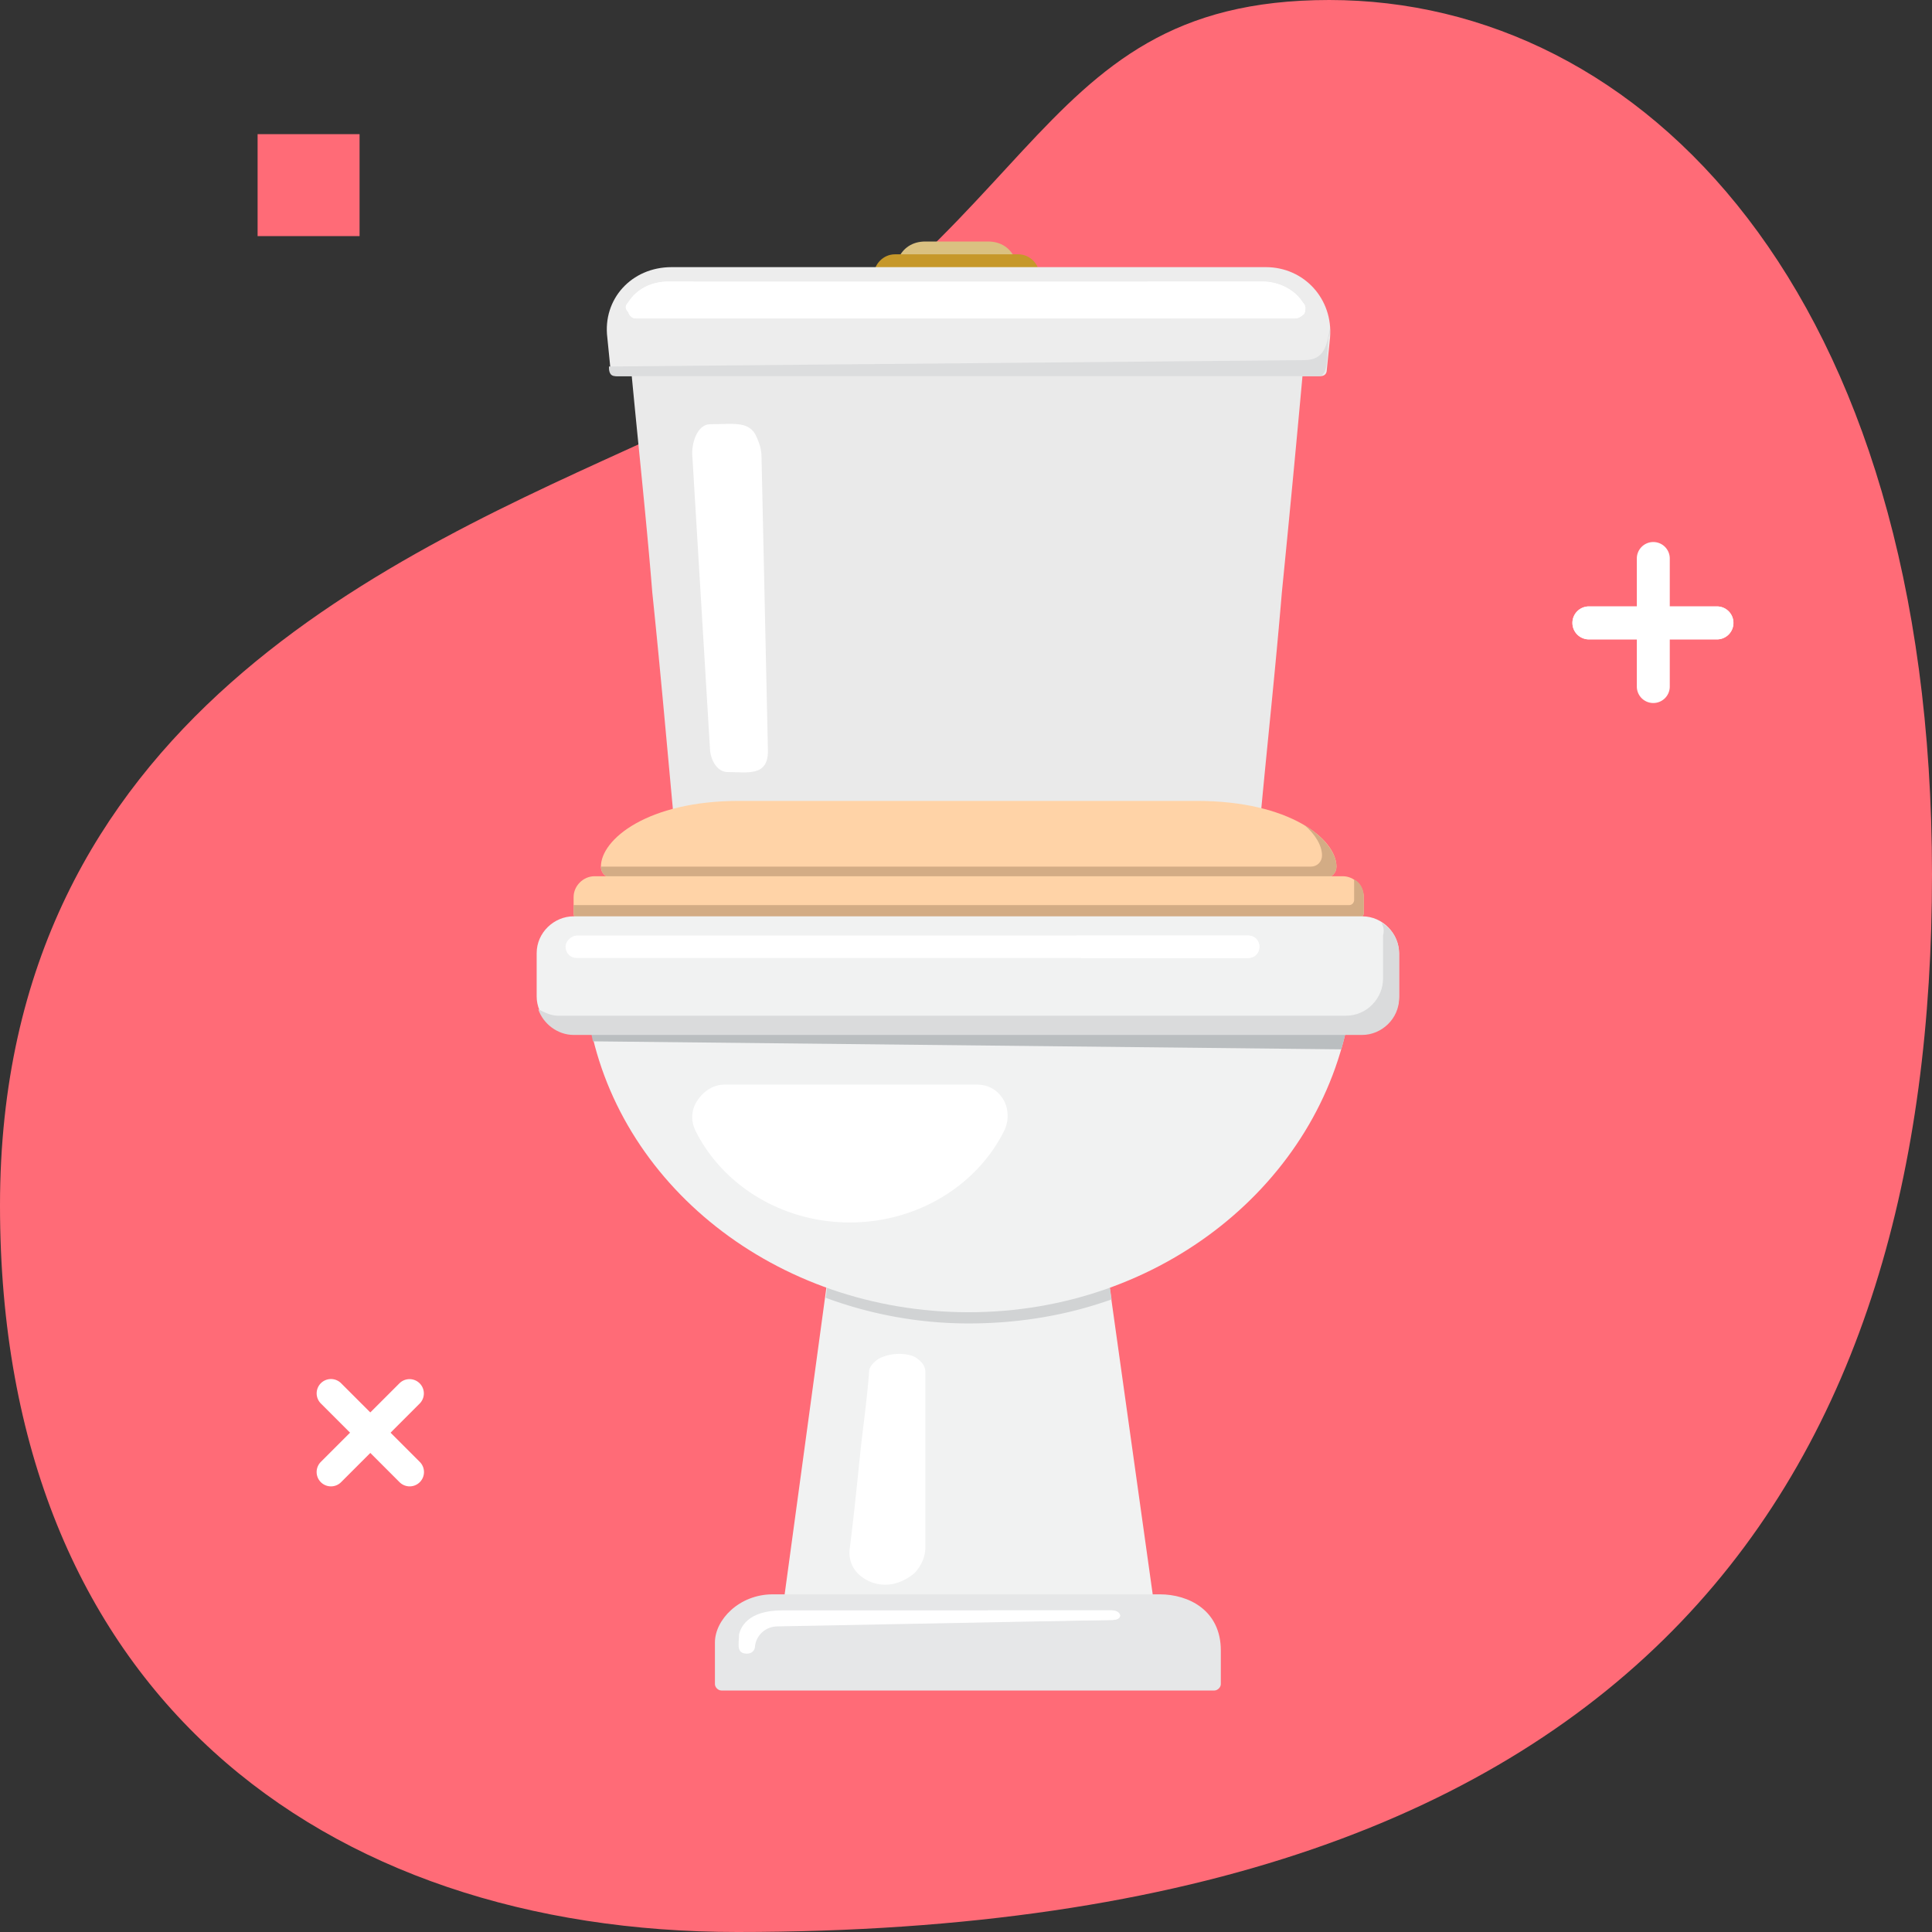 <svg width="360" height="360" fill="none" xmlns="http://www.w3.org/2000/svg"><rect width="100%" height="100%" fill="#333333" stroke="none"/><path fill="#FF6B77" d="M48 25h19v19H48zM0 224.624C0 315.376 60.167 360 137.382 360 309.359 360 360 271.755 360 162.953 360 54.15 305.85 0 247.688 0s-52.334 47.868-126.351 81.727C74.207 103.287 0 133.872 0 224.624z"/><path fill-rule="evenodd" clip-rule="evenodd" d="M189.179 48.285c-.898-2.09-2.694-3.285-5.088-3.285H172.42c-2.394 0-4.189 1.195-5.087 3.285h21.846z" fill="#DAC181"/><path fill-rule="evenodd" clip-rule="evenodd" d="M166.734 55.154h23.043c2.095 0 3.89-1.792 3.89-3.883 0-2.09-1.795-3.882-3.89-3.882h-23.043c-2.095 0-3.89 1.792-3.89 3.882 0 2.39 1.795 3.883 3.89 3.883z" fill="#C6982A"/><path fill-rule="evenodd" clip-rule="evenodd" d="M137.406 159.99h86.186c5.686 0 10.773-3.883 11.372-8.662 1.197-12.842 2.693-26.581 3.89-40.918a4493.065 4493.065 0 004.489-47.489c.598-6.57-4.489-12.245-11.372-12.245H128.428c-6.883 0-11.97 5.675-11.371 12.245 1.496 16.726 3.291 32.556 4.488 47.489 1.497 14.337 2.694 28.076 3.891 40.918 1.197 4.779 6.284 8.662 11.97 8.662z" fill="#EAEAEA"/><path fill-rule="evenodd" clip-rule="evenodd" d="M132.319 79.049c4.19 0 6.883-.598 8.38 1.792.598 1.195 1.197 2.688 1.197 4.181l1.197 54.956c0 4.779-3.891 3.883-7.482 3.883-1.795 0-2.992-1.792-3.292-3.883l-3.291-54.657c-.3-2.688.897-6.272 3.291-6.272z" fill="#fff"/><path fill-rule="evenodd" clip-rule="evenodd" d="M247.234 68.893l.599-5.973c.598-7.168-4.789-13.142-11.971-13.142H125.137c-7.481 0-12.868 5.974-11.97 13.142l.599 5.973c0 .598.598 1.195 1.197 1.195h131.074c.598 0 1.197-.299 1.197-1.195z" fill="#EDEDED"/><path fill-rule="evenodd" clip-rule="evenodd" d="M242.745 56.35c-1.496-2.39-4.489-3.883-7.481-3.883H124.539c-3.292 0-5.985 1.493-7.482 3.883-.598.597-.598 1.194 0 1.792.3.896.898 1.194 1.497 1.194h122.695c.598 0 1.197-.298 1.795-.896.3-.896.3-1.493-.299-2.09z" fill="#fff"/><path fill-rule="evenodd" clip-rule="evenodd" d="M247.833 61.127c-.599 2.987-.898 5.973-4.788 5.973l-129.578 1.195c0 .597 0 1.792 1.197 1.792h131.074c1.796 0 1.496-3.584 1.796-7.168.299-.597.299-1.195.299-1.792z" fill="#DCDDDE"/><path fill-rule="evenodd" clip-rule="evenodd" d="M129.327 52.467h-4.788c-3.292 0-5.985 1.493-7.482 3.883-.598.597-.598 1.194 0 1.792.3.896.898 1.194 1.497 1.194h6.284c.598-2.986 2.095-5.376 4.489-6.87zm113.419 3.883c-1.497-2.39-4.489-3.883-7.482-3.883h-21.546c2.394 1.792 3.89 4.181 4.489 6.87h23.042c.599 0 1.197-.3 1.796-.897.299-.896.299-1.493-.299-2.09z" fill="#fff"/><path fill-rule="evenodd" clip-rule="evenodd" d="M114.065 163.574h132.87c1.197 0 2.095-.896 2.095-2.091 0-5.078-8.678-12.246-26.035-12.246h-85.288c-17.058 0-25.736 7.168-25.736 12.246 0 1.195.897 2.091 2.094 2.091z" fill="#FFD3A7"/><path fill-rule="evenodd" clip-rule="evenodd" d="M114.065 163.574h132.87c1.197 0 2.095-.896 2.095-2.091 0-2.389-2.095-5.376-5.985-7.765 2.095 1.792 3.292 3.883 3.292 5.675 0 1.194-.898 2.09-2.095 2.09H111.971c0 1.195.897 2.091 2.094 2.091z" fill="#D3AC85"/><path fill-rule="evenodd" clip-rule="evenodd" d="M107.481 171.041h145.738c.3 0 .898-.299.898-.896v-2.987c0-2.091-1.796-3.883-3.89-3.883H110.773c-2.095 0-3.89 1.792-3.89 3.883v2.987c0 .597.299.896.598.896z" fill="#FFD3A7"/><path fill-rule="evenodd" clip-rule="evenodd" d="M107.481 171.041h145.738c.3 0 .898-.298.898-.896v-2.987c0-1.493-.598-2.688-1.796-3.285v3.883c0 .298-.299.896-.897.896H106.883v1.493c0 .598.299.896.598.896z" fill="#D3AC85"/><path fill-rule="evenodd" clip-rule="evenodd" d="M155.961 225.399h48.779l10.175 72.578h-68.829l9.875-72.578z" fill="#F1F2F2"/><path fill-rule="evenodd" clip-rule="evenodd" d="M155.961 225.399h48.779l2.394 16.726c-8.379 2.987-17.357 4.48-26.634 4.48a76.72 76.72 0 01-26.634-4.779l2.095-16.427z" fill="#D1D3D4"/><path fill-rule="evenodd" clip-rule="evenodd" d="M167.633 252.279c1.197 0 2.693.299 3.291.896.898.598 1.497 1.494 1.497 2.39v32.854c0 1.792-.898 3.584-2.095 4.778-1.496 1.195-3.292 2.091-5.387 2.091a7.224 7.224 0 01-5.087-2.091c-1.197-1.194-1.796-2.986-1.496-4.778.897-7.168 1.496-13.441 2.094-19.115.599-5.078 1.197-9.558 1.497-13.739 0-.896.897-1.792 1.795-2.39 1.197-.597 2.394-.896 3.891-.896z" fill="#fff"/><path fill-rule="evenodd" clip-rule="evenodd" d="M251.424 188.961c-5.387 31.361-35.013 55.553-70.924 55.553-35.911 0-65.836-23.894-70.924-55.553h141.848z" fill="#F1F2F2"/><path fill-rule="evenodd" clip-rule="evenodd" d="M251.423 188.961c-.299 2.091-.898 4.48-1.496 6.571l-139.454-1.494c-.299-1.792-.897-3.285-1.197-5.077h142.147z" fill="#BABEC0"/><path fill-rule="evenodd" clip-rule="evenodd" d="M106.883 170.742h146.935c3.89 0 6.883 3.286 6.883 6.87v8.064c0 3.883-3.292 6.869-6.883 6.869H106.883c-3.89 0-6.883-3.285-6.883-6.869v-8.064c0-3.883 3.292-6.87 6.883-6.87z" fill="#F1F2F2"/><path fill-rule="evenodd" clip-rule="evenodd" d="M107.482 174.327h125.089c1.197 0 2.095.896 2.095 2.091 0 1.195-.898 2.091-2.095 2.091H107.482c-1.198 0-2.095-.896-2.095-2.091 0-1.195 1.197-2.091 2.095-2.091z" fill="#fff"/><path fill-rule="evenodd" clip-rule="evenodd" d="M257.408 171.938c2.095 1.194 3.292 3.285 3.292 5.973v8.064c0 3.883-3.291 6.87-6.883 6.87H106.882c-2.992 0-5.685-2.091-6.583-4.779 1.197.597 2.394 1.195 3.591 1.195h146.935c3.89 0 6.883-3.286 6.883-6.87v-8.064c.299-1.195 0-1.792-.3-2.389z" fill="#DADBDC"/><path fill-rule="evenodd" clip-rule="evenodd" d="M200.55 174.327h32.02c1.197 0 2.095.896 2.095 2.091 0 1.195-.898 2.091-2.095 2.091h-31.122v-.896c0-1.195-.3-2.39-.898-3.286zm-13.465 36.437c-5.088 10.155-16.16 17.024-28.729 17.024-12.569 0-23.641-6.869-28.729-17.024-.898-1.792-.898-3.883.3-5.675 1.197-1.792 2.992-2.986 5.087-2.986h46.983c2.095 0 3.89.896 5.088 2.986a6.32 6.32 0 010 5.675z" fill="#fff"/><path fill-rule="evenodd" clip-rule="evenodd" d="M134.414 315h91.872c.598 0 1.197-.597 1.197-1.194v-6.272c0-7.467-5.986-10.454-11.372-10.454H143.99c-6.284 0-10.773 4.779-10.773 8.96v7.766c0 .597.598 1.194 1.197 1.194z" fill="#E6E7E8"/><path fill-rule="evenodd" clip-rule="evenodd" d="M145.786 300.067h61.348c1.795 0 2.394 1.792 0 1.792l-62.246 1.195c-2.095 0-3.89 1.493-4.189 3.584 0 .896-.599 1.494-1.497 1.494-2.094 0-1.496-1.792-1.496-3.585.299-1.194 1.496-4.48 8.08-4.48z" fill="#fff"/><path fill-rule="evenodd" clip-rule="evenodd" d="M184.09 300.067h23.043c1.795 0 2.394 1.792 0 1.792l-21.248.299c-.598-.597-1.197-1.493-1.795-2.091z" fill="#fff"/><path d="M61.667 276.963a2.67 2.67 0 01-1.886-4.556l14.664-14.662a2.667 2.667 0 013.772 3.771l-14.66 14.666a2.666 2.666 0 01-1.89.781z" fill="#fff"/><path d="M76.337 276.963a2.668 2.668 0 01-1.886-.781l-14.664-14.665a2.666 2.666 0 013.771-3.771l14.664 14.662a2.67 2.67 0 01-1.886 4.556l.001-.001zm231.732-145.966a3.078 3.078 0 01-2.171-.898 3.07 3.07 0 01-.898-2.171v-23.859a3.066 3.066 0 013.069-3.069 3.066 3.066 0 013.069 3.069v23.859a3.078 3.078 0 01-.898 2.171 3.07 3.07 0 01-2.171.898z" fill="#fff"/><path d="M319.931 119.138h-23.862a3.066 3.066 0 01-3.069-3.069 3.066 3.066 0 013.069-3.069h23.862a3.066 3.066 0 013.069 3.069 3.066 3.066 0 01-3.069 3.069z" fill="#fff"/><path d="M319.931 119.138h-23.862a3.066 3.066 0 01-3.069-3.069 3.066 3.066 0 013.069-3.069h23.862a3.066 3.066 0 013.069 3.069 3.066 3.066 0 01-3.069 3.069z" fill="#fff"/></svg>